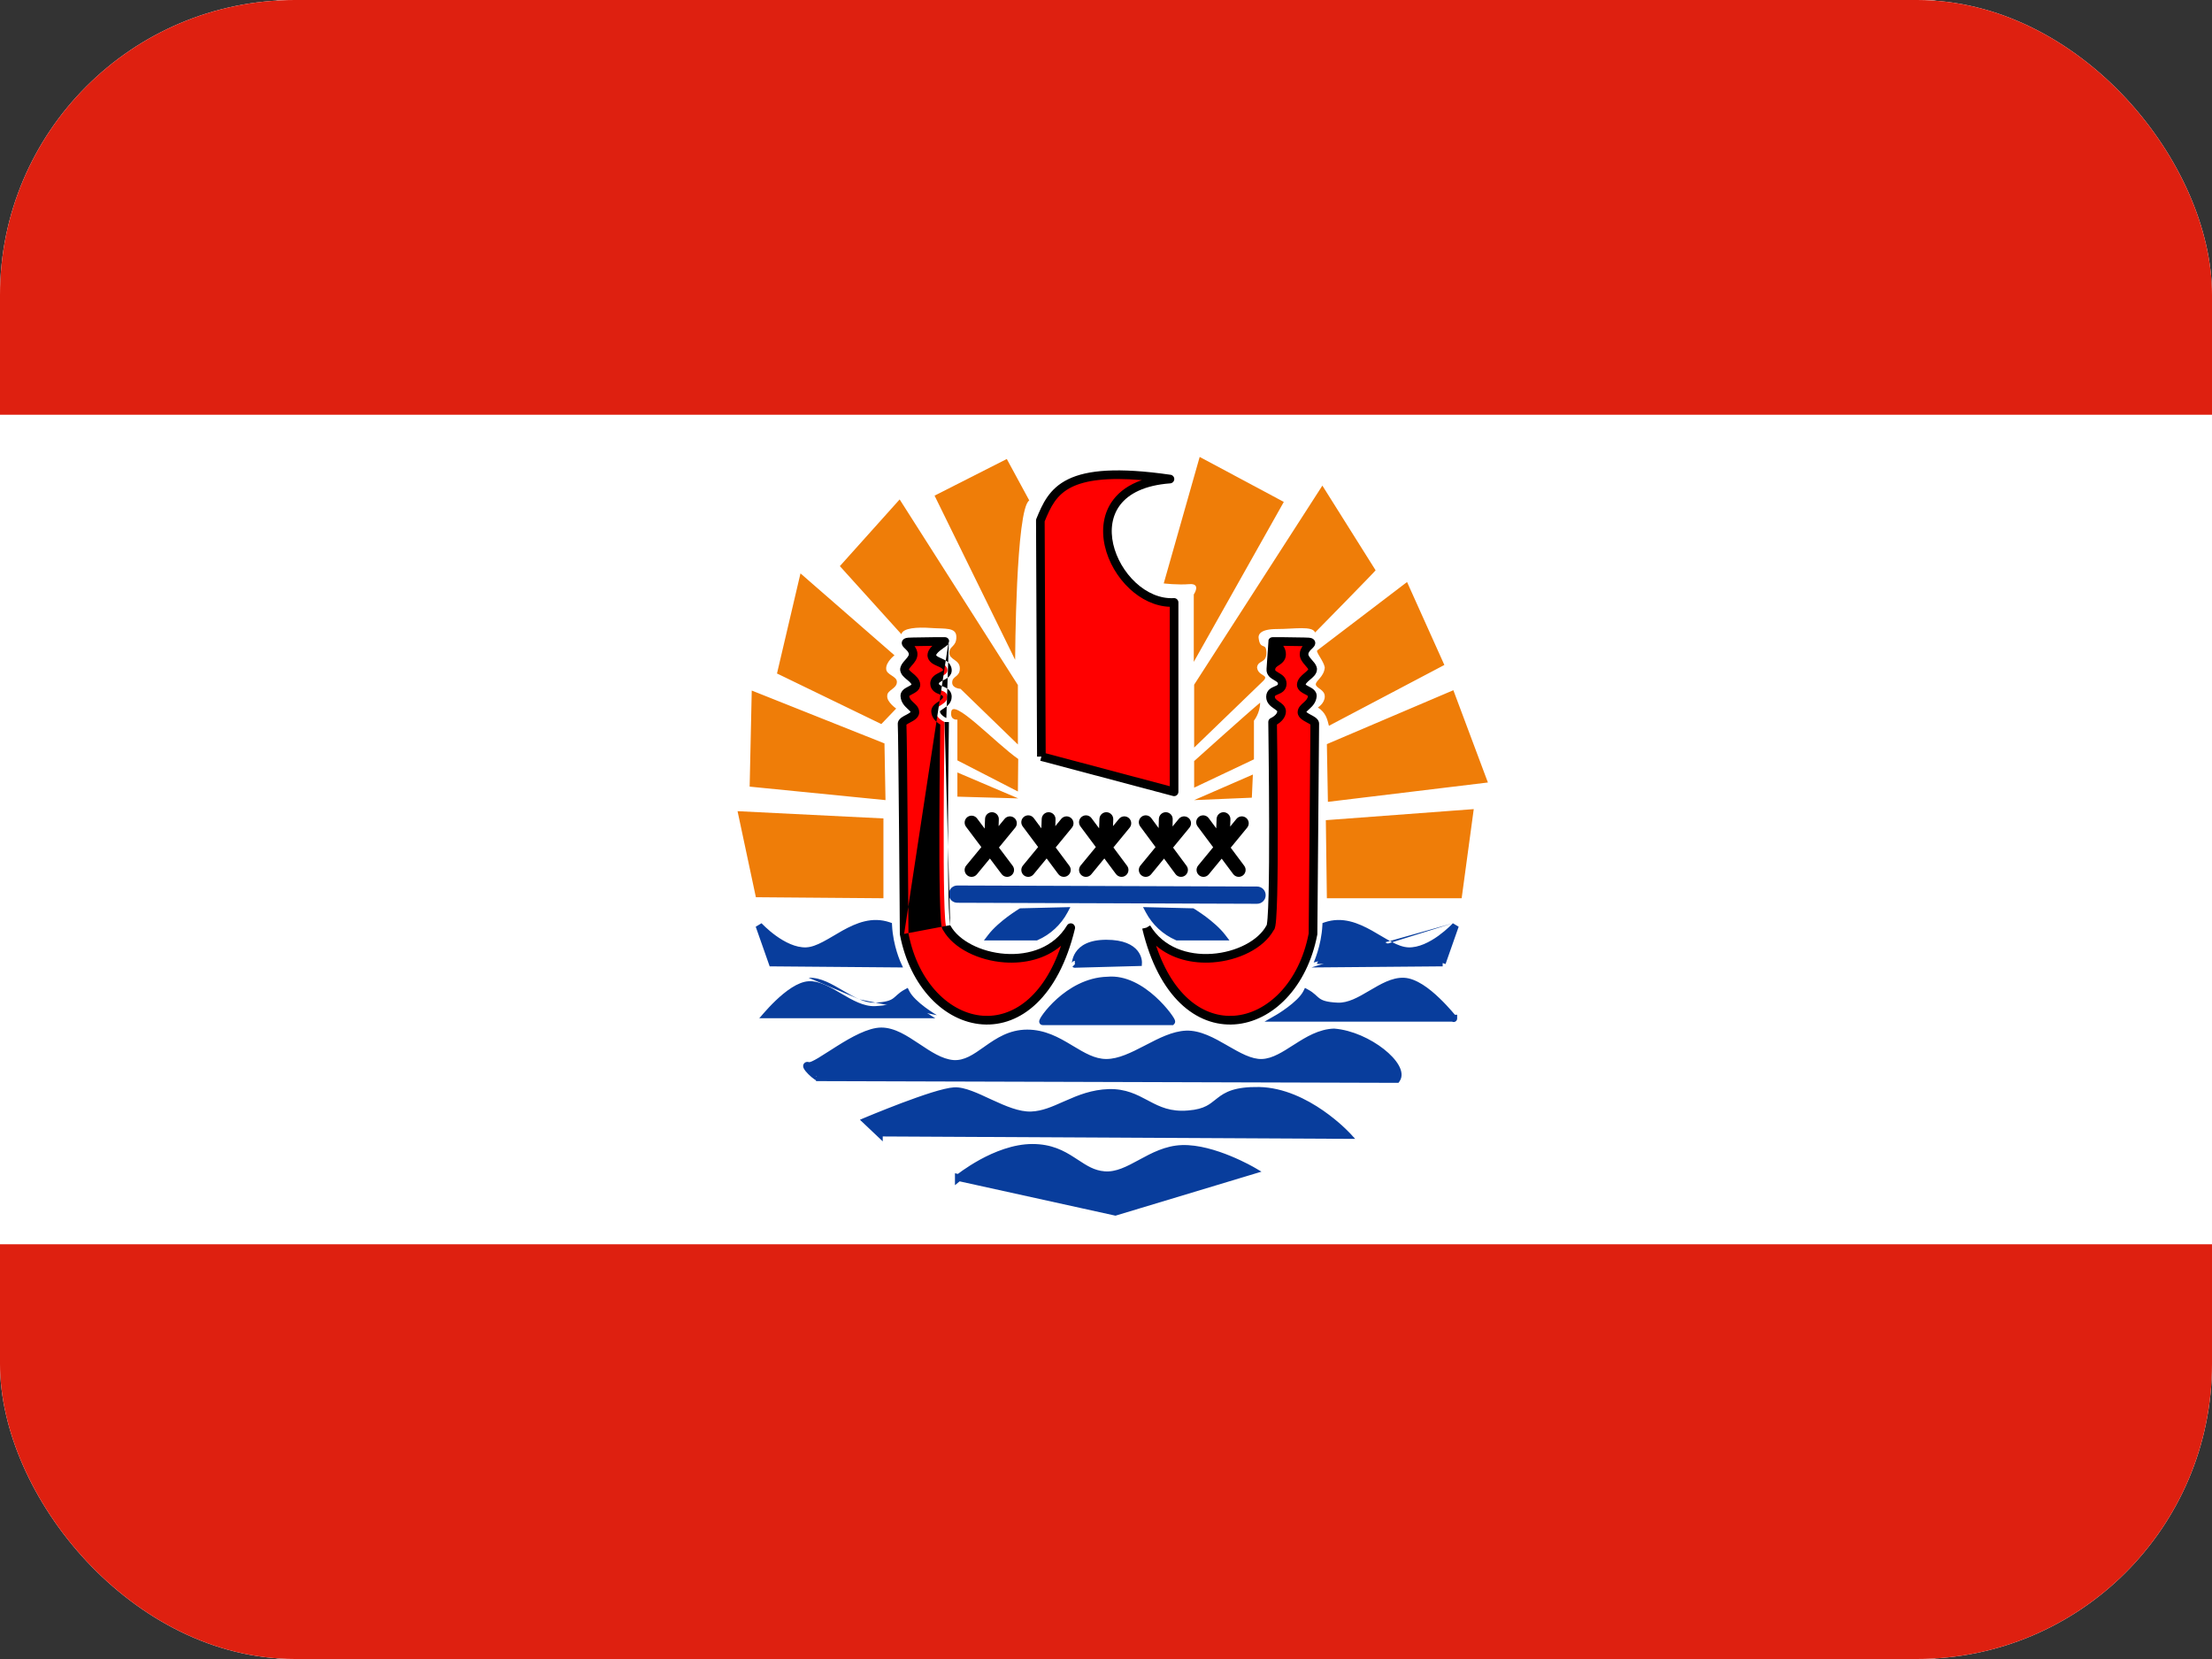 <svg width="60" height="45" viewBox="0 0 60 45" fill="none" xmlns="http://www.w3.org/2000/svg">
<rect x="0" y="0" width="60" height="45" fill="#333333" stroke="none"/>
<g clip-path="url(#clip0_2714_16317)">
<path d="M0 0H60V45H0V0Z" fill="white"/>
<path d="M7.5 0H52.5V45H7.5V0Z" fill="white"/>
<path fill-rule="evenodd" clip-rule="evenodd" d="M25.997 31.95C25.997 31.95 27.009 31.125 28.003 31.125C28.997 31.125 29.259 31.81 29.953 31.866C30.637 31.922 31.209 31.181 32.062 31.153C32.916 31.125 33.984 31.753 33.984 31.753L30.253 32.878L25.997 31.941V31.95ZM23.85 30.731L36.544 30.797C36.544 30.797 35.447 29.606 34.153 29.578C32.859 29.56 33.216 30.141 32.231 30.216C31.238 30.3 30.994 29.616 30.084 29.635C29.184 29.663 28.659 30.216 27.975 30.244C27.281 30.272 26.409 29.56 25.884 29.588C25.359 29.616 23.494 30.403 23.494 30.403L23.85 30.741V30.731ZM22.228 29.231L37.884 29.278C38.138 28.922 37.116 28.069 36.188 27.994C35.419 28.022 34.875 28.791 34.237 28.819C33.6 28.847 32.888 28.022 32.175 28.05C31.462 28.078 30.722 28.819 30.009 28.819C29.288 28.819 28.772 28.022 27.863 28.022C26.953 28.022 26.55 28.894 25.856 28.847C25.172 28.791 24.562 27.966 23.906 27.966C23.25 27.966 22.153 28.95 21.938 28.903C21.712 28.838 22.209 29.306 22.228 29.222V29.231Z" fill="#083D9C"/>
<path fill-rule="evenodd" clip-rule="evenodd" d="M23.313 28.034C23.515 27.941 23.722 27.872 23.906 27.872C24.09 27.872 24.266 27.93 24.433 28.011C24.599 28.093 24.764 28.201 24.923 28.307L24.932 28.313C25.255 28.529 25.553 28.728 25.863 28.754C26.16 28.773 26.399 28.605 26.695 28.396C26.705 28.389 26.715 28.382 26.724 28.375C27.026 28.163 27.375 27.928 27.863 27.928C28.346 27.928 28.722 28.141 29.054 28.34C29.071 28.35 29.088 28.36 29.104 28.37C29.423 28.561 29.696 28.725 30.009 28.725C30.338 28.725 30.68 28.553 31.049 28.362C31.059 28.357 31.07 28.351 31.08 28.346C31.428 28.165 31.801 27.971 32.171 27.956C32.559 27.941 32.94 28.157 33.281 28.353C33.289 28.358 33.298 28.363 33.306 28.368C33.472 28.463 33.63 28.554 33.784 28.621C33.946 28.691 34.094 28.731 34.233 28.725C34.375 28.719 34.515 28.672 34.661 28.598C34.794 28.532 34.926 28.447 35.066 28.357C35.082 28.347 35.097 28.337 35.113 28.328C35.422 28.13 35.771 27.915 36.184 27.9L36.19 27.9L36.195 27.901C36.682 27.94 37.186 28.181 37.537 28.457C37.712 28.595 37.855 28.746 37.938 28.892C38.019 29.034 38.056 29.198 37.961 29.333L37.933 29.372L22.228 29.325C22.218 29.326 22.208 29.326 22.199 29.325L22.134 29.325V29.303C22.119 29.295 22.104 29.285 22.09 29.276C22.038 29.241 21.977 29.188 21.925 29.136C21.876 29.087 21.823 29.027 21.8 28.976C21.794 28.963 21.786 28.943 21.785 28.919C21.785 28.893 21.793 28.855 21.826 28.829C21.855 28.805 21.887 28.803 21.905 28.803C21.923 28.804 21.94 28.807 21.956 28.811C21.958 28.811 21.961 28.811 21.967 28.809C21.979 28.806 21.997 28.8 22.02 28.79C22.066 28.77 22.125 28.738 22.196 28.696C22.28 28.646 22.375 28.585 22.479 28.518C22.551 28.472 22.627 28.423 22.707 28.373C22.899 28.252 23.109 28.128 23.313 28.034ZM22.228 29.212L22.228 29.14C22.227 29.14 22.225 29.139 22.221 29.139C22.216 29.138 22.207 29.138 22.195 29.141C22.183 29.144 22.169 29.151 22.157 29.164C22.145 29.177 22.139 29.191 22.137 29.202L22.228 29.212ZM22.228 29.14L22.228 29.138L37.826 29.184C37.837 29.139 37.826 29.074 37.775 28.984C37.709 28.867 37.586 28.734 37.421 28.604C37.093 28.347 36.625 28.125 36.185 28.088C35.832 28.102 35.526 28.286 35.214 28.485C35.198 28.495 35.183 28.505 35.167 28.515C35.028 28.604 34.887 28.695 34.745 28.766C34.586 28.846 34.419 28.905 34.242 28.913C34.062 28.921 33.883 28.868 33.709 28.793C33.545 28.721 33.379 28.626 33.216 28.532C33.207 28.527 33.197 28.521 33.188 28.516C32.835 28.313 32.503 28.131 32.179 28.144C31.851 28.157 31.511 28.333 31.145 28.523L31.135 28.528C30.777 28.714 30.393 28.913 30.009 28.913C29.642 28.913 29.326 28.723 29.021 28.539C29 28.526 28.979 28.513 28.958 28.501C28.625 28.302 28.289 28.116 27.863 28.116C27.44 28.116 27.134 28.317 26.832 28.529C26.817 28.54 26.801 28.551 26.785 28.563C26.507 28.759 26.216 28.965 25.85 28.941L25.849 28.941L25.849 28.941C25.489 28.911 25.155 28.688 24.85 28.484C24.839 28.477 24.829 28.47 24.819 28.463C24.658 28.356 24.504 28.255 24.35 28.18C24.197 28.105 24.051 28.06 23.906 28.06C23.763 28.06 23.586 28.114 23.391 28.204C23.198 28.293 22.997 28.412 22.806 28.532C22.731 28.579 22.657 28.627 22.585 28.673C22.478 28.741 22.378 28.806 22.292 28.857C22.219 28.901 22.152 28.938 22.094 28.963C22.076 28.971 22.057 28.978 22.038 28.984C22.044 28.99 22.051 28.997 22.058 29.003C22.104 29.05 22.156 29.094 22.196 29.121C22.206 29.128 22.213 29.133 22.22 29.136C22.225 29.139 22.227 29.14 22.228 29.14ZM33.417 29.57C33.593 29.513 33.825 29.48 34.154 29.485L34.155 29.485C34.829 29.499 35.445 29.816 35.887 30.121C36.109 30.275 36.29 30.427 36.415 30.541C36.478 30.598 36.527 30.646 36.56 30.68C36.577 30.696 36.59 30.71 36.599 30.719C36.603 30.724 36.607 30.727 36.609 30.73L36.612 30.732L36.613 30.733L36.613 30.733C36.613 30.733 36.613 30.734 36.544 30.797L36.613 30.733L36.759 30.892L23.944 30.826V30.959L23.325 30.373L23.457 30.317L23.494 30.403C23.457 30.317 23.457 30.317 23.457 30.317L23.457 30.317L23.463 30.315L23.479 30.308C23.492 30.302 23.513 30.294 23.539 30.283C23.591 30.261 23.666 30.23 23.758 30.193C23.942 30.119 24.192 30.019 24.459 29.918C24.726 29.818 25.01 29.716 25.261 29.637C25.509 29.56 25.735 29.502 25.879 29.494C26.031 29.486 26.198 29.531 26.368 29.595C26.517 29.65 26.676 29.724 26.836 29.799C26.859 29.809 26.883 29.82 26.906 29.831C27.281 30.004 27.651 30.163 27.971 30.15C28.269 30.138 28.536 30.02 28.841 29.884C28.864 29.874 28.887 29.864 28.911 29.854C29.242 29.707 29.612 29.555 30.081 29.541L30.082 29.541C30.539 29.531 30.84 29.692 31.123 29.842C31.139 29.851 31.154 29.859 31.17 29.867C31.464 30.023 31.754 30.162 32.223 30.122L32.224 30.122C32.46 30.104 32.61 30.057 32.722 29.999C32.814 29.951 32.882 29.897 32.958 29.836C32.978 29.82 32.998 29.804 33.019 29.788C33.121 29.708 33.238 29.628 33.417 29.57ZM23.663 30.434L23.878 30.638L36.313 30.702C36.305 30.695 36.297 30.688 36.289 30.68C36.168 30.57 35.994 30.423 35.78 30.275C35.351 29.979 34.772 29.686 34.151 29.672C33.835 29.668 33.625 29.7 33.474 29.749C33.325 29.797 33.227 29.863 33.134 29.936C33.116 29.949 33.099 29.963 33.081 29.978C33.003 30.04 32.918 30.108 32.808 30.165C32.67 30.237 32.495 30.29 32.239 30.309C31.715 30.354 31.386 30.193 31.082 30.033C31.068 30.025 31.054 30.018 31.04 30.01C30.756 29.86 30.494 29.72 30.087 29.728C29.656 29.742 29.314 29.88 28.987 30.025C28.961 30.036 28.936 30.047 28.911 30.059C28.613 30.191 28.314 30.324 27.979 30.338C27.605 30.353 27.192 30.17 26.827 30.001C26.803 29.99 26.78 29.979 26.757 29.968C26.596 29.894 26.444 29.823 26.302 29.77C26.139 29.709 26.001 29.675 25.889 29.681C25.771 29.688 25.567 29.738 25.317 29.817C25.071 29.893 24.791 29.994 24.525 30.094C24.26 30.194 24.011 30.293 23.829 30.367C23.765 30.393 23.709 30.416 23.663 30.434ZM25.983 31.842L25.903 31.824V32.148L26.03 32.044L30.257 32.975L34.217 31.781L34.032 31.672L33.984 31.753C34.032 31.672 34.032 31.672 34.032 31.672L34.032 31.672L34.032 31.672L34.031 31.672L34.028 31.67C34.026 31.669 34.023 31.667 34.019 31.665C34.01 31.66 33.998 31.653 33.982 31.644C33.951 31.627 33.905 31.602 33.847 31.572C33.732 31.513 33.569 31.434 33.379 31.356C33.002 31.201 32.506 31.045 32.059 31.06C31.609 31.075 31.235 31.277 30.903 31.457L30.9 31.459C30.558 31.644 30.27 31.798 29.961 31.772L29.961 31.772C29.682 31.75 29.481 31.618 29.243 31.462C29.21 31.44 29.176 31.418 29.141 31.396C28.858 31.213 28.526 31.031 28.003 31.031C27.483 31.031 26.965 31.246 26.582 31.455C26.39 31.561 26.229 31.666 26.117 31.744C26.061 31.784 26.016 31.817 25.985 31.84C25.985 31.841 25.984 31.841 25.983 31.842ZM26.228 31.896L30.249 32.782L33.741 31.729C33.631 31.672 33.481 31.601 33.308 31.529C32.937 31.377 32.472 31.234 32.066 31.247C31.664 31.26 31.327 31.441 30.989 31.624L30.972 31.633C30.649 31.808 30.314 31.989 29.945 31.959C29.616 31.933 29.373 31.773 29.138 31.617C29.105 31.596 29.073 31.574 29.04 31.553C28.77 31.379 28.474 31.219 28.003 31.219C27.53 31.219 27.045 31.416 26.672 31.62C26.489 31.72 26.336 31.82 26.228 31.896Z" fill="#083D9C"/>
<path fill-rule="evenodd" clip-rule="evenodd" d="M28.247 20.522L31.847 21.478V16.341C30.197 16.434 28.828 13.21 31.734 12.994C28.875 12.581 28.547 13.322 28.219 14.119L28.247 20.522Z" fill="#FF0000"/>
<path fill-rule="evenodd" clip-rule="evenodd" d="M28.976 12.998C29.49 12.748 30.317 12.671 31.751 12.878C31.81 12.886 31.854 12.938 31.852 12.998C31.849 13.058 31.803 13.106 31.743 13.111C31.038 13.163 30.615 13.396 30.387 13.692C30.159 13.989 30.109 14.371 30.196 14.758C30.284 15.144 30.506 15.525 30.804 15.802C31.103 16.079 31.468 16.245 31.84 16.224C31.872 16.222 31.904 16.233 31.927 16.256C31.951 16.278 31.964 16.309 31.964 16.341V21.478C31.964 21.515 31.947 21.549 31.918 21.571C31.89 21.593 31.852 21.601 31.817 21.591L28.217 20.635L28.247 20.522L28.13 20.523L28.102 14.119C28.102 14.104 28.105 14.089 28.11 14.074C28.274 13.676 28.452 13.252 28.976 12.998ZM28.364 20.432L31.73 21.326V16.459C31.324 16.445 30.946 16.253 30.645 15.974C30.313 15.666 30.066 15.244 29.968 14.809C29.87 14.374 29.92 13.915 30.201 13.55C30.374 13.324 30.628 13.143 30.973 13.023C30.012 12.942 29.441 13.033 29.078 13.208C28.65 13.416 28.497 13.752 28.336 14.142L28.364 20.432Z" fill="black"/>
<path fill-rule="evenodd" clip-rule="evenodd" d="M25.969 24.253L34.097 24.281L25.969 24.253Z" fill="#083D9C"/>
<path fill-rule="evenodd" clip-rule="evenodd" d="M25.734 24.252C25.735 24.123 25.84 24.018 25.97 24.019L34.098 24.047C34.227 24.047 34.332 24.152 34.331 24.282C34.331 24.411 34.225 24.516 34.096 24.515L25.968 24.487C25.838 24.487 25.734 24.382 25.734 24.252Z" fill="#083D9C"/>
<path fill-rule="evenodd" clip-rule="evenodd" d="M26.913 22.031C27.016 22.035 27.097 22.122 27.093 22.225L27.087 22.409L27.249 22.212C27.315 22.132 27.433 22.121 27.513 22.186C27.593 22.252 27.604 22.37 27.538 22.45L27.096 22.989L27.468 23.484C27.531 23.567 27.514 23.684 27.431 23.747C27.349 23.809 27.231 23.792 27.169 23.71L26.851 23.287L26.498 23.716C26.432 23.796 26.314 23.808 26.234 23.742C26.154 23.676 26.142 23.558 26.208 23.478L26.619 22.978L26.203 22.425C26.141 22.342 26.158 22.225 26.24 22.163C26.323 22.1 26.441 22.117 26.503 22.2L26.709 22.475L26.719 22.212C26.722 22.109 26.809 22.028 26.913 22.031ZM28.45 22.031C28.554 22.035 28.635 22.122 28.631 22.225L28.625 22.409L28.786 22.212C28.852 22.132 28.97 22.121 29.05 22.186C29.13 22.252 29.142 22.37 29.076 22.45L28.635 22.987L29.006 23.485C29.068 23.568 29.051 23.685 28.968 23.747C28.885 23.809 28.768 23.792 28.706 23.709L28.39 23.285L28.035 23.716C27.97 23.796 27.851 23.808 27.771 23.742C27.692 23.676 27.68 23.558 27.746 23.478L28.159 22.976L27.74 22.415C27.678 22.332 27.695 22.215 27.778 22.153C27.861 22.091 27.979 22.108 28.041 22.191L28.247 22.468L28.256 22.212C28.26 22.109 28.347 22.028 28.45 22.031ZM30.016 22.031C30.119 22.035 30.2 22.122 30.197 22.225L30.19 22.409L30.352 22.212C30.418 22.132 30.536 22.121 30.616 22.186C30.696 22.252 30.707 22.37 30.642 22.45L30.201 22.987L30.572 23.485C30.634 23.568 30.617 23.685 30.534 23.747C30.451 23.809 30.334 23.792 30.271 23.709L29.955 23.285L29.601 23.716C29.535 23.796 29.417 23.808 29.337 23.742C29.257 23.676 29.246 23.558 29.311 23.478L29.724 22.976L29.306 22.415C29.244 22.332 29.261 22.215 29.344 22.153C29.427 22.091 29.544 22.108 29.606 22.191L29.813 22.468L29.822 22.212C29.826 22.109 29.912 22.028 30.016 22.031ZM33.194 22.031C33.297 22.035 33.378 22.122 33.375 22.225L33.368 22.421L33.539 22.212C33.605 22.132 33.723 22.121 33.803 22.186C33.883 22.252 33.895 22.37 33.829 22.45L33.383 22.993L33.75 23.485C33.812 23.568 33.795 23.685 33.712 23.747C33.629 23.809 33.512 23.792 33.45 23.709L33.138 23.291L32.788 23.716C32.723 23.796 32.605 23.808 32.525 23.742C32.445 23.676 32.433 23.558 32.499 23.478L32.907 22.982L32.484 22.415C32.422 22.332 32.439 22.215 32.522 22.153C32.605 22.091 32.723 22.108 32.785 22.191L32.991 22.468L33 22.212C33.004 22.109 33.09 22.028 33.194 22.031ZM31.626 22.031C31.73 22.034 31.812 22.12 31.809 22.223L31.805 22.418L31.974 22.212C32.04 22.132 32.158 22.121 32.238 22.186C32.318 22.252 32.329 22.37 32.264 22.45L31.819 22.991L32.185 23.485C32.247 23.569 32.229 23.686 32.146 23.748C32.062 23.809 31.945 23.792 31.884 23.708L31.574 23.289L31.223 23.716C31.157 23.796 31.039 23.808 30.959 23.742C30.879 23.676 30.867 23.558 30.933 23.478L31.344 22.978L30.927 22.415C30.866 22.331 30.883 22.214 30.967 22.152C31.05 22.091 31.167 22.108 31.229 22.192L31.428 22.462L31.434 22.214C31.437 22.111 31.523 22.029 31.626 22.031Z" fill="black"/>
<path fill-rule="evenodd" clip-rule="evenodd" d="M20.503 24.337L23.963 24.365V22.2L20.006 22.003L20.503 24.337ZM20.334 21.337L24.019 21.703L23.991 20.165L20.391 18.731L20.334 21.347V21.337ZM21.084 18.272L23.906 19.64L24.309 19.219C24.309 19.219 24.047 19.04 24.066 18.872C24.066 18.712 24.328 18.684 24.328 18.497C24.328 18.337 24.047 18.309 24.038 18.15C24.019 17.962 24.263 17.775 24.263 17.775L21.713 15.553L21.075 18.272H21.084ZM39.647 24.365H35.991L35.963 22.247L39.975 21.947L39.647 24.365ZM36.019 21.75L40.359 21.225L39.422 18.722L35.991 20.184L36.019 21.75ZM39.178 18.037L36.047 19.687C36 19.5 35.963 19.331 35.747 19.19C35.747 19.19 35.934 19.078 35.934 18.89C35.934 18.703 35.691 18.665 35.691 18.562C35.691 18.459 35.916 18.356 35.934 18.103C35.906 17.934 35.691 17.69 35.728 17.644L38.166 15.787L39.178 18.037ZM32.391 21.703L33.956 21.637L33.984 21.009L32.391 21.703ZM27.61 21.656L25.969 21.609V20.953L27.619 21.656H27.61ZM27.61 21.469L25.969 20.625V19.519C25.969 19.519 25.781 19.547 25.8 19.331C25.809 18.872 27.009 20.165 27.619 20.587L27.61 21.469ZM32.391 21.365V20.644C32.391 20.644 33.872 19.312 34.181 19.059C34.181 19.34 34.013 19.547 34.013 19.547V20.597L32.391 21.365ZM22.781 15.356L24.45 17.203C24.488 17.034 24.872 17.006 25.256 17.034C25.631 17.062 25.941 17.006 25.941 17.278C25.941 17.55 25.753 17.512 25.753 17.709C25.753 17.906 26.035 17.887 26.035 18.131C26.035 18.375 25.828 18.328 25.828 18.515C25.828 18.675 26.053 18.684 26.053 18.684L27.61 20.194V18.581L24.403 13.547L22.781 15.356ZM25.35 13.444L27.535 17.897C27.535 17.897 27.553 13.79 27.919 13.575L27.309 12.45L25.35 13.444ZM34.819 13.622L32.381 17.953V16.125C32.381 16.125 32.588 15.825 32.269 15.844C31.95 15.872 31.566 15.825 31.566 15.825L32.541 12.394L34.819 13.612V13.622ZM37.313 15.469C37.285 15.515 35.672 17.156 35.672 17.156C35.597 16.969 35.109 17.062 34.641 17.062C34.181 17.062 34.116 17.212 34.144 17.334C34.191 17.644 34.35 17.409 34.35 17.709C34.35 18 34.125 17.897 34.097 18.103C34.125 18.356 34.453 18.29 34.256 18.478L32.391 20.278V18.572L35.869 13.172L37.313 15.469Z" fill="#EF7D08"/>
<path fill-rule="evenodd" clip-rule="evenodd" d="M29.044 25.162C28.266 26.456 26.175 26.072 25.678 25.162C25.538 25.125 25.622 19.584 25.622 19.584C25.622 19.584 25.387 19.481 25.378 19.303C25.369 19.134 25.697 19.116 25.697 18.9C25.697 18.684 25.359 18.769 25.35 18.544C25.35 18.337 25.716 18.356 25.697 18.169C25.678 17.944 25.294 17.981 25.275 17.775C25.275 17.616 25.556 17.475 25.631 17.4C25.544 17.402 25.456 17.402 25.369 17.4L24.769 17.409C24.337 17.409 24.769 17.503 24.769 17.747C24.769 17.906 24.553 18.019 24.534 18.15C24.525 18.3 24.834 18.394 24.844 18.572C24.844 18.722 24.534 18.731 24.544 18.881C24.562 19.116 24.825 19.172 24.816 19.322C24.816 19.462 24.478 19.519 24.469 19.631C24.488 19.856 24.525 25.331 24.525 25.331C25.059 28.125 28.163 28.828 29.044 25.162ZM31.097 25.162C31.875 26.456 33.966 26.072 34.453 25.162C34.603 25.125 34.519 19.584 34.519 19.584C34.519 19.584 34.753 19.481 34.763 19.303C34.772 19.134 34.462 19.116 34.462 18.9C34.462 18.684 34.781 18.769 34.781 18.544C34.781 18.337 34.453 18.356 34.472 18.15C34.491 17.934 34.753 17.962 34.763 17.756C34.772 17.578 34.603 17.475 34.519 17.4H34.772L35.372 17.409C35.794 17.409 35.372 17.503 35.372 17.747C35.372 17.906 35.587 18.019 35.606 18.15C35.606 18.3 35.306 18.394 35.297 18.572C35.297 18.722 35.606 18.731 35.597 18.881C35.578 19.116 35.316 19.172 35.316 19.322C35.325 19.462 35.663 19.519 35.663 19.631L35.616 25.331C35.081 28.125 31.969 28.828 31.097 25.162Z" fill="#FF0000"/>
<path fill-rule="evenodd" clip-rule="evenodd" d="M25.739 17.354C25.758 17.398 25.748 17.449 25.714 17.483C25.687 17.51 25.646 17.539 25.613 17.563L25.612 17.563C25.609 17.565 25.606 17.567 25.603 17.569C25.568 17.594 25.532 17.62 25.499 17.647C25.462 17.677 25.433 17.704 25.414 17.73C25.399 17.75 25.394 17.763 25.393 17.77C25.395 17.777 25.4 17.785 25.416 17.798C25.442 17.817 25.479 17.833 25.533 17.858L25.534 17.858C25.582 17.879 25.647 17.908 25.699 17.95C25.757 17.996 25.805 18.063 25.814 18.158C25.823 18.251 25.78 18.32 25.728 18.365C25.685 18.403 25.63 18.43 25.59 18.45C25.588 18.451 25.585 18.453 25.583 18.454C25.535 18.478 25.505 18.494 25.485 18.512C25.47 18.525 25.468 18.532 25.467 18.541C25.468 18.56 25.474 18.566 25.483 18.573C25.499 18.587 25.524 18.598 25.57 18.616C25.572 18.617 25.575 18.618 25.577 18.619C25.615 18.634 25.672 18.657 25.718 18.694C25.775 18.741 25.814 18.808 25.814 18.9C25.814 19.076 25.675 19.167 25.601 19.215C25.6 19.216 25.599 19.216 25.598 19.217C25.594 19.22 25.591 19.222 25.587 19.224C25.548 19.25 25.523 19.266 25.506 19.283C25.498 19.291 25.496 19.295 25.495 19.296C25.495 19.296 25.495 19.296 25.495 19.297L25.495 19.297C25.497 19.335 25.525 19.378 25.577 19.419C25.601 19.438 25.624 19.453 25.643 19.463C25.652 19.468 25.659 19.472 25.664 19.474C25.666 19.476 25.668 19.476 25.669 19.477L25.669 19.477L25.669 19.477M25.504 19.653C25.482 19.64 25.456 19.623 25.43 19.602C25.362 19.547 25.268 19.449 25.261 19.309C25.256 19.222 25.298 19.159 25.342 19.116C25.377 19.081 25.423 19.051 25.458 19.029C25.462 19.026 25.466 19.023 25.47 19.021C25.558 18.963 25.58 18.937 25.58 18.9C25.58 18.884 25.576 18.881 25.57 18.876C25.555 18.863 25.531 18.853 25.484 18.834C25.482 18.834 25.481 18.833 25.479 18.832C25.44 18.817 25.381 18.794 25.334 18.754C25.277 18.708 25.237 18.64 25.233 18.549C25.233 18.547 25.233 18.545 25.233 18.544C25.233 18.451 25.276 18.384 25.329 18.337C25.375 18.296 25.433 18.267 25.475 18.246C25.476 18.245 25.477 18.245 25.478 18.244C25.527 18.22 25.555 18.205 25.573 18.189C25.577 18.186 25.579 18.183 25.58 18.182C25.58 18.181 25.58 18.181 25.58 18.18L25.58 18.178C25.579 18.161 25.573 18.149 25.552 18.133C25.527 18.112 25.491 18.095 25.439 18.072C25.435 18.07 25.432 18.069 25.429 18.068C25.384 18.048 25.325 18.022 25.276 17.986C25.22 17.944 25.167 17.88 25.158 17.785C25.158 17.782 25.158 17.778 25.158 17.775C25.158 17.7 25.191 17.637 25.226 17.589C25.245 17.564 25.267 17.54 25.29 17.518L24.806 17.526C24.846 17.579 24.886 17.654 24.886 17.747C24.886 17.877 24.799 17.976 24.747 18.036L24.747 18.036C24.741 18.043 24.735 18.05 24.729 18.056C24.707 18.082 24.689 18.102 24.674 18.123C24.662 18.14 24.655 18.151 24.653 18.158C24.655 18.162 24.659 18.169 24.667 18.178C24.686 18.201 24.716 18.226 24.757 18.26L24.757 18.26C24.794 18.291 24.842 18.331 24.88 18.377C24.919 18.423 24.957 18.486 24.961 18.566C24.961 18.568 24.961 18.57 24.961 18.572C24.961 18.656 24.915 18.715 24.871 18.752C24.832 18.784 24.785 18.809 24.75 18.827C24.748 18.828 24.746 18.829 24.744 18.83C24.703 18.852 24.679 18.865 24.664 18.879C24.663 18.88 24.662 18.88 24.662 18.881C24.67 18.945 24.708 18.989 24.77 19.047C24.774 19.051 24.779 19.055 24.784 19.06C24.811 19.085 24.846 19.117 24.872 19.15C24.905 19.193 24.936 19.251 24.933 19.326C24.931 19.41 24.88 19.468 24.838 19.503C24.796 19.539 24.743 19.568 24.701 19.59C24.695 19.594 24.689 19.597 24.683 19.6C24.645 19.62 24.616 19.635 24.595 19.651C24.592 19.653 24.589 19.655 24.587 19.656C24.592 19.776 24.597 20.137 24.603 20.615C24.609 21.16 24.615 21.866 24.621 22.564C24.627 23.263 24.632 23.954 24.636 24.471C24.638 24.73 24.64 24.945 24.64 25.095L24.642 25.32C24.905 26.676 25.781 27.49 26.663 27.552C27.444 27.607 28.3 27.07 28.781 25.653C28.354 26.018 27.784 26.143 27.247 26.105C26.551 26.056 25.866 25.729 25.585 25.236C25.579 25.229 25.576 25.224 25.573 25.22C25.564 25.206 25.558 25.191 25.555 25.181C25.548 25.16 25.543 25.136 25.539 25.113C25.531 25.065 25.524 24.999 25.518 24.92C25.507 24.762 25.499 24.541 25.493 24.278C25.481 23.751 25.478 23.054 25.48 22.359C25.482 21.664 25.488 20.97 25.494 20.449C25.497 20.189 25.499 19.973 25.501 19.821C25.502 19.75 25.503 19.694 25.504 19.653ZM24.525 25.331C24.408 25.332 24.408 25.332 24.408 25.332L24.406 25.096C24.405 24.946 24.404 24.731 24.402 24.473C24.398 23.956 24.393 23.265 24.387 22.567C24.381 21.868 24.374 21.163 24.368 20.618C24.362 20.069 24.356 19.692 24.352 19.641C24.351 19.634 24.351 19.628 24.352 19.621C24.359 19.536 24.424 19.484 24.459 19.459C24.494 19.434 24.538 19.411 24.575 19.392C24.58 19.389 24.585 19.386 24.59 19.384C24.634 19.36 24.666 19.342 24.687 19.324C24.693 19.319 24.697 19.316 24.699 19.313C24.698 19.313 24.698 19.312 24.698 19.312C24.697 19.309 24.695 19.304 24.688 19.295C24.674 19.278 24.656 19.261 24.628 19.235C24.623 19.23 24.617 19.225 24.61 19.219C24.542 19.155 24.44 19.056 24.427 18.89L24.427 18.889C24.421 18.803 24.465 18.741 24.509 18.703C24.548 18.669 24.597 18.643 24.632 18.625C24.633 18.624 24.635 18.623 24.636 18.623C24.677 18.601 24.703 18.587 24.72 18.573C24.722 18.571 24.724 18.569 24.725 18.568C24.722 18.559 24.715 18.545 24.7 18.527C24.678 18.5 24.647 18.474 24.607 18.44C24.605 18.439 24.602 18.437 24.6 18.435C24.565 18.406 24.522 18.369 24.488 18.33C24.452 18.287 24.412 18.224 24.417 18.143C24.418 18.14 24.418 18.136 24.418 18.133C24.427 18.073 24.457 18.023 24.484 17.985C24.506 17.954 24.533 17.924 24.556 17.898C24.561 17.892 24.566 17.887 24.57 17.882C24.631 17.812 24.652 17.776 24.652 17.747C24.652 17.722 24.641 17.696 24.616 17.663C24.596 17.639 24.577 17.62 24.555 17.599C24.545 17.59 24.535 17.58 24.524 17.57L24.524 17.569C24.512 17.557 24.486 17.531 24.472 17.498C24.463 17.478 24.454 17.445 24.465 17.406C24.477 17.366 24.504 17.341 24.525 17.328C24.56 17.306 24.603 17.3 24.633 17.297C24.668 17.294 24.713 17.292 24.768 17.292L25.367 17.283C25.368 17.283 25.37 17.283 25.371 17.283C25.457 17.285 25.543 17.285 25.629 17.283C25.676 17.282 25.72 17.31 25.739 17.354M24.729 18.564C24.729 18.564 24.728 18.564 24.728 18.565C24.728 18.564 24.729 18.564 24.729 18.564ZM34.409 17.358C34.426 17.313 34.47 17.283 34.519 17.283H34.772L34.774 17.283L35.373 17.292C35.426 17.292 35.471 17.294 35.505 17.297C35.534 17.3 35.578 17.306 35.613 17.329C35.634 17.343 35.66 17.367 35.672 17.407C35.682 17.445 35.673 17.478 35.665 17.497C35.651 17.53 35.626 17.556 35.614 17.568L35.614 17.569C35.603 17.579 35.593 17.589 35.584 17.599C35.562 17.619 35.543 17.638 35.524 17.662C35.5 17.695 35.489 17.721 35.489 17.747C35.489 17.776 35.51 17.812 35.57 17.882C35.575 17.887 35.579 17.892 35.584 17.898C35.607 17.924 35.634 17.954 35.657 17.985C35.684 18.023 35.714 18.073 35.722 18.133C35.723 18.139 35.723 18.144 35.723 18.15C35.723 18.229 35.684 18.289 35.648 18.331C35.615 18.369 35.573 18.404 35.539 18.433C35.536 18.435 35.534 18.437 35.531 18.44C35.492 18.473 35.462 18.499 35.44 18.526C35.425 18.544 35.418 18.558 35.416 18.568C35.417 18.569 35.418 18.571 35.421 18.573C35.438 18.587 35.463 18.601 35.505 18.623L35.509 18.625C35.543 18.643 35.593 18.669 35.631 18.703C35.676 18.741 35.719 18.803 35.714 18.889L35.714 18.89C35.7 19.056 35.598 19.155 35.528 19.22C35.52 19.227 35.513 19.234 35.506 19.24C35.48 19.264 35.462 19.28 35.447 19.297C35.442 19.304 35.438 19.309 35.436 19.312C35.439 19.315 35.443 19.319 35.448 19.323C35.471 19.341 35.504 19.36 35.548 19.384C35.552 19.386 35.556 19.388 35.56 19.39C35.597 19.41 35.643 19.434 35.679 19.461C35.714 19.486 35.78 19.542 35.78 19.631L35.78 19.632L35.733 25.332C35.733 25.339 35.732 25.346 35.731 25.353C35.457 26.785 34.514 27.714 33.491 27.786C32.455 27.858 31.425 27.05 30.983 25.189L31.097 25.162L31.197 25.102C31.556 25.699 32.223 25.918 32.876 25.872C33.535 25.825 34.133 25.512 34.35 25.107C34.353 25.102 34.356 25.097 34.359 25.092C34.36 25.087 34.362 25.081 34.363 25.073C34.37 25.036 34.376 24.979 34.382 24.903C34.394 24.751 34.403 24.534 34.41 24.272C34.423 23.749 34.426 23.054 34.425 22.36C34.424 21.665 34.418 20.972 34.412 20.452C34.41 20.192 34.407 19.976 34.405 19.824C34.404 19.748 34.403 19.689 34.403 19.648L34.402 19.586C34.402 19.586 34.402 19.586 34.519 19.584L34.402 19.586C34.401 19.539 34.428 19.496 34.471 19.477C34.471 19.477 34.471 19.477 34.471 19.477C34.471 19.477 34.471 19.477 34.471 19.477C34.471 19.477 34.471 19.477 34.471 19.477C34.471 19.477 34.471 19.477 34.471 19.477C34.471 19.477 34.471 19.477 34.471 19.477C34.471 19.477 34.471 19.477 34.472 19.477L34.472 19.477C34.473 19.476 34.475 19.476 34.477 19.474C34.482 19.472 34.489 19.468 34.498 19.463C34.516 19.453 34.54 19.438 34.564 19.419C34.615 19.378 34.644 19.335 34.645 19.297L34.645 19.297C34.646 19.294 34.645 19.294 34.645 19.294C34.645 19.292 34.642 19.288 34.635 19.28C34.619 19.264 34.596 19.248 34.559 19.222C34.556 19.22 34.553 19.218 34.549 19.215L34.548 19.214C34.476 19.165 34.345 19.074 34.345 18.9C34.345 18.811 34.381 18.744 34.435 18.696C34.479 18.659 34.534 18.635 34.569 18.62C34.572 18.619 34.574 18.618 34.576 18.617C34.619 18.599 34.64 18.589 34.653 18.577C34.658 18.572 34.664 18.567 34.664 18.544C34.664 18.529 34.66 18.52 34.647 18.507C34.63 18.489 34.604 18.473 34.56 18.448L34.557 18.446C34.52 18.424 34.467 18.393 34.426 18.349C34.378 18.297 34.347 18.228 34.355 18.14M34.637 19.653C34.638 19.694 34.638 19.75 34.639 19.821C34.641 19.973 34.644 20.189 34.647 20.449C34.652 20.97 34.658 21.664 34.659 22.359C34.66 23.054 34.657 23.752 34.644 24.278C34.637 24.541 34.628 24.763 34.616 24.921C34.61 25 34.603 25.066 34.594 25.114C34.59 25.138 34.584 25.162 34.577 25.183C34.573 25.194 34.567 25.209 34.556 25.223C34.554 25.227 34.551 25.231 34.546 25.236C34.269 25.73 33.586 26.056 32.892 26.105C32.355 26.143 31.785 26.017 31.358 25.651C31.835 27.07 32.691 27.607 33.475 27.552C34.357 27.49 35.236 26.676 35.498 25.32L35.545 19.653C35.544 19.652 35.542 19.651 35.54 19.65C35.519 19.634 35.489 19.618 35.447 19.596L35.437 19.59C35.396 19.568 35.343 19.54 35.3 19.505C35.258 19.471 35.204 19.413 35.199 19.33C35.199 19.327 35.198 19.324 35.198 19.322C35.198 19.247 35.232 19.189 35.267 19.148C35.293 19.116 35.327 19.085 35.354 19.061C35.36 19.056 35.365 19.051 35.37 19.047C35.433 18.989 35.471 18.945 35.479 18.881C35.478 18.88 35.478 18.88 35.477 18.879C35.462 18.865 35.437 18.852 35.396 18.83C35.394 18.829 35.392 18.828 35.39 18.827C35.356 18.809 35.308 18.784 35.27 18.752C35.226 18.715 35.18 18.656 35.18 18.572C35.18 18.571 35.18 18.569 35.18 18.568C35.18 18.567 35.18 18.566 35.18 18.566C35.184 18.487 35.22 18.425 35.258 18.378C35.296 18.332 35.342 18.292 35.379 18.261L35.383 18.258C35.422 18.225 35.45 18.201 35.471 18.177C35.48 18.167 35.484 18.16 35.487 18.155C35.483 18.148 35.477 18.137 35.467 18.123C35.452 18.102 35.434 18.082 35.411 18.056C35.406 18.05 35.4 18.043 35.394 18.036L35.394 18.036C35.342 17.976 35.255 17.877 35.255 17.747C35.255 17.654 35.294 17.58 35.334 17.526L34.808 17.518C34.851 17.582 34.885 17.663 34.88 17.762C34.872 17.925 34.758 17.999 34.693 18.043C34.69 18.044 34.688 18.046 34.685 18.047C34.614 18.095 34.593 18.114 34.589 18.16L34.589 18.16C34.587 18.175 34.59 18.181 34.598 18.19C34.613 18.205 34.636 18.221 34.679 18.246C34.681 18.247 34.683 18.248 34.685 18.25C34.721 18.271 34.773 18.301 34.813 18.341C34.861 18.389 34.898 18.455 34.898 18.544C34.898 18.633 34.864 18.701 34.81 18.751C34.765 18.792 34.709 18.816 34.672 18.831L34.668 18.833C34.623 18.852 34.602 18.862 34.589 18.873L34.589 18.874C34.584 18.878 34.58 18.882 34.58 18.9C34.58 18.94 34.602 18.967 34.683 19.023C34.686 19.025 34.69 19.028 34.694 19.031C34.727 19.053 34.77 19.083 34.804 19.118C34.846 19.162 34.884 19.225 34.88 19.309L34.763 19.303L34.88 19.309C34.88 19.309 34.88 19.309 34.88 19.309C34.872 19.449 34.779 19.547 34.711 19.602C34.684 19.623 34.659 19.64 34.637 19.653ZM35.489 18.149C35.489 18.149 35.489 18.149 35.489 18.149L35.489 18.149ZM35.554 19.662C35.554 19.662 35.554 19.661 35.553 19.66C35.554 19.661 35.554 19.662 35.554 19.662ZM35.412 18.564C35.412 18.564 35.412 18.564 35.413 18.565C35.412 18.564 35.412 18.564 35.412 18.564ZM25.774 25.095C25.773 25.09 25.771 25.083 25.77 25.074C25.764 25.037 25.758 24.98 25.752 24.904C25.741 24.751 25.733 24.534 25.727 24.272C25.715 23.749 25.713 23.054 25.715 22.36C25.716 21.665 25.722 20.972 25.728 20.452C25.731 20.192 25.734 19.976 25.736 19.824C25.737 19.748 25.738 19.689 25.738 19.648L25.739 19.586C25.739 19.586 25.739 19.586 25.622 19.584M25.776 25.105C25.776 25.105 25.776 25.105 25.776 25.105C25.777 25.105 25.777 25.106 25.776 25.105ZM25.774 25.095C25.776 25.098 25.779 25.102 25.781 25.106C26.003 25.512 26.604 25.825 27.264 25.872C27.918 25.918 28.584 25.699 28.943 25.102C28.973 25.052 29.035 25.032 29.088 25.054C29.142 25.076 29.171 25.134 29.158 25.19C28.71 27.05 27.681 27.858 26.646 27.786C25.624 27.714 24.684 26.784 24.41 25.353C24.409 25.346 24.408 25.339 24.408 25.332L24.525 25.331" fill="black"/>
<path fill-rule="evenodd" clip-rule="evenodd" d="M28.284 27.712H31.781C31.809 27.684 30.994 26.494 30.037 26.587C28.959 26.616 28.228 27.712 28.284 27.712ZM39.431 27.619H34.65C34.65 27.619 35.269 27.262 35.437 26.925C35.747 27.094 35.662 27.262 36.281 27.291C36.9 27.319 37.49 26.587 38.081 26.616C38.672 26.644 39.431 27.647 39.431 27.628V27.619ZM20.587 27.619H25.369C25.369 27.619 24.75 27.262 24.581 26.925C24.272 27.094 24.356 27.262 23.737 27.291C23.119 27.319 22.519 26.587 21.937 26.616C21.347 26.644 20.587 27.647 20.587 27.628V27.619ZM20.944 26.119L24.347 26.147C24.347 26.147 24.131 25.678 24.103 25.106C23.222 24.806 22.509 25.762 21.872 25.791C21.244 25.819 20.587 25.106 20.587 25.106L20.944 26.119ZM39.131 26.119L35.719 26.147C35.719 26.147 35.934 25.678 35.962 25.106C36.844 24.806 37.556 25.762 38.194 25.791C38.822 25.819 39.478 25.106 39.478 25.106L39.122 26.119H39.131ZM29.156 26.156L30.881 26.109C30.881 26.109 30.909 25.584 30.009 25.584C29.109 25.584 29.184 26.184 29.156 26.156ZM28.106 25.416C28.435 25.272 28.706 25.02 28.875 24.703L27.694 24.731C27.694 24.731 27.15 25.059 26.878 25.416H28.106ZM31.931 25.416C31.602 25.272 31.331 25.02 31.162 24.703L32.344 24.731C32.344 24.731 32.887 25.059 33.159 25.416H31.931Z" fill="#083D9C"/>
<path fill-rule="evenodd" clip-rule="evenodd" d="M29.033 24.605L28.958 24.747C28.779 25.083 28.492 25.349 28.144 25.501L28.126 25.509H26.689L26.804 25.359C26.948 25.17 27.16 24.993 27.332 24.864C27.419 24.8 27.497 24.747 27.553 24.71C27.581 24.691 27.604 24.677 27.62 24.666C27.628 24.662 27.634 24.658 27.638 24.655L27.643 24.652L27.645 24.651L27.645 24.651L27.645 24.651C27.645 24.651 27.645 24.651 27.694 24.731L27.645 24.651L27.667 24.638L29.033 24.605ZM27.721 24.824C27.721 24.825 27.72 24.825 27.72 24.825C27.705 24.835 27.683 24.849 27.656 24.866C27.602 24.902 27.527 24.953 27.444 25.015C27.327 25.102 27.197 25.209 27.085 25.322H28.086C28.338 25.208 28.552 25.027 28.706 24.801L27.721 24.824ZM31.005 24.605L32.371 24.638L32.392 24.651L32.344 24.731C32.392 24.651 32.392 24.651 32.392 24.651L32.393 24.651L32.394 24.652L32.399 24.655C32.403 24.658 32.41 24.662 32.417 24.666C32.433 24.677 32.456 24.691 32.484 24.71C32.541 24.747 32.619 24.8 32.706 24.864C32.877 24.993 33.09 25.17 33.234 25.359L33.349 25.509H31.912L31.894 25.501C31.545 25.349 31.258 25.083 31.08 24.747L31.005 24.605ZM32.316 24.824C32.317 24.825 32.317 24.825 32.318 24.825C32.333 24.835 32.354 24.849 32.381 24.866C32.435 24.902 32.51 24.953 32.594 25.015C32.711 25.102 32.841 25.209 32.953 25.322H31.951C31.7 25.208 31.485 25.027 31.331 24.801L32.316 24.824ZM22.85 25.243C23.222 25.037 23.652 24.854 24.133 25.017L24.194 25.038L24.197 25.102C24.21 25.378 24.269 25.63 24.325 25.814C24.353 25.905 24.38 25.98 24.4 26.03C24.41 26.056 24.418 26.076 24.424 26.089C24.427 26.095 24.429 26.1 24.43 26.103L24.432 26.107L24.432 26.108L24.432 26.108L24.494 26.242L20.877 26.212L20.499 25.137L20.656 25.043C20.656 25.043 20.656 25.043 20.656 25.043L20.657 25.043L20.658 25.044C20.659 25.045 20.661 25.047 20.663 25.049C20.668 25.054 20.674 25.062 20.684 25.071C20.702 25.089 20.729 25.116 20.764 25.148C20.833 25.213 20.931 25.298 21.049 25.383C21.288 25.555 21.587 25.709 21.868 25.697C22.006 25.691 22.155 25.634 22.322 25.546C22.42 25.495 22.515 25.439 22.615 25.38C22.69 25.335 22.768 25.29 22.85 25.243ZM20.8 25.428L21.01 26.025L24.208 26.052C24.189 26.002 24.168 25.94 24.146 25.868C24.091 25.689 24.033 25.446 24.014 25.177C23.637 25.073 23.288 25.214 22.942 25.407C22.869 25.448 22.794 25.492 22.719 25.536C22.614 25.598 22.508 25.661 22.409 25.713C22.235 25.803 22.056 25.876 21.876 25.884C21.529 25.9 21.186 25.712 20.939 25.535C20.89 25.499 20.843 25.463 20.8 25.428ZM36.052 25.177C36.032 25.446 35.974 25.689 35.92 25.868C35.898 25.94 35.876 26.002 35.858 26.052L39.055 26.026L39.265 25.428C39.223 25.463 39.176 25.499 39.126 25.535C38.88 25.712 38.537 25.9 38.19 25.884C38.009 25.876 37.83 25.803 37.657 25.713C37.558 25.661 37.452 25.598 37.346 25.536C37.271 25.492 37.196 25.448 37.124 25.407C36.777 25.214 36.429 25.073 36.052 25.177ZM39.409 25.043L39.566 25.137L39.21 26.15L39.132 26.122L39.132 26.212L39.131 26.212L35.572 26.242M39.409 25.043C39.409 25.043 39.409 25.043 39.409 25.043L39.409 25.043ZM39.409 25.043L39.409 25.043L39.408 25.044C39.407 25.045 39.405 25.047 39.403 25.049C39.398 25.054 39.391 25.062 39.382 25.071C39.364 25.089 39.337 25.116 39.302 25.148C39.233 25.213 39.134 25.298 39.017 25.383C38.778 25.555 38.479 25.709 38.198 25.697C38.06 25.691 37.91 25.634 37.743 25.546C37.646 25.495 37.55 25.439 37.45 25.38C37.375 25.335 37.298 25.29 37.215 25.243C36.844 25.037 36.414 24.854 35.932 25.017L35.872 25.038L35.869 25.102C35.855 25.378 35.796 25.63 35.74 25.814C35.712 25.905 35.685 25.98 35.666 26.03C35.656 26.056 35.647 26.076 35.642 26.089C35.64 26.092 35.639 26.095 35.638 26.097C35.637 26.1 35.636 26.102 35.636 26.103L35.634 26.107L35.634 26.108M29.178 25.829C29.297 25.65 29.536 25.491 30.009 25.491C30.477 25.491 30.727 25.628 30.856 25.788C30.919 25.867 30.949 25.946 30.963 26.006C30.97 26.036 30.973 26.062 30.974 26.08C30.975 26.09 30.975 26.097 30.975 26.103C30.975 26.105 30.975 26.106 30.975 26.108C30.975 26.108 30.975 26.109 30.975 26.11L30.975 26.113L30.975 26.113L30.975 26.114L30.975 26.114C30.975 26.114 30.975 26.114 30.881 26.109L30.975 26.114L30.97 26.201L29.176 26.249C29.131 26.258 29.099 26.232 29.09 26.222L29.156 26.156L29.154 26.063C29.144 26.064 29.133 26.066 29.121 26.071C29.101 26.08 29.09 26.093 29.084 26.1C29.079 26.108 29.076 26.114 29.074 26.118C29.072 26.122 29.071 26.126 29.071 26.128C29.071 26.127 29.071 26.125 29.072 26.123C29.072 26.121 29.073 26.118 29.073 26.114C29.075 26.101 29.079 26.081 29.083 26.059C29.096 26 29.12 25.915 29.178 25.829ZM29.276 26.059L30.772 26.018C30.761 25.985 30.742 25.945 30.71 25.905C30.628 25.803 30.441 25.678 30.009 25.678C29.582 25.678 29.41 25.819 29.334 25.933C29.305 25.977 29.287 26.021 29.276 26.059ZM31.876 27.713C31.875 27.724 31.873 27.753 31.848 27.779L31.82 27.806H28.284C28.263 27.806 28.236 27.799 28.214 27.776C28.195 27.755 28.19 27.732 28.188 27.72C28.186 27.697 28.192 27.678 28.194 27.672C28.199 27.655 28.208 27.636 28.217 27.62C28.237 27.585 28.268 27.538 28.308 27.484C28.389 27.376 28.513 27.234 28.673 27.09C28.991 26.806 29.463 26.51 30.032 26.494C30.549 26.445 31.016 26.741 31.341 27.035C31.506 27.184 31.639 27.337 31.73 27.454C31.775 27.513 31.81 27.565 31.834 27.603C31.845 27.622 31.855 27.64 31.862 27.655C31.865 27.662 31.87 27.673 31.872 27.684C31.874 27.69 31.876 27.7 31.876 27.713ZM31.216 27.174C30.901 26.89 30.484 26.638 30.047 26.681L30.043 26.681L30.04 26.681C29.532 26.694 29.1 26.96 28.798 27.23C28.648 27.365 28.532 27.498 28.458 27.597C28.452 27.604 28.447 27.612 28.442 27.619H31.618C31.607 27.603 31.594 27.586 31.581 27.569C31.496 27.458 31.371 27.314 31.216 27.174ZM36.777 27.279C36.618 27.346 36.451 27.392 36.277 27.384C35.96 27.37 35.805 27.319 35.689 27.237C35.649 27.209 35.613 27.176 35.58 27.146C35.57 27.137 35.56 27.128 35.551 27.119C35.526 27.098 35.5 27.076 35.469 27.055C35.361 27.213 35.185 27.362 35.036 27.473C35.013 27.491 34.989 27.509 34.966 27.525H39.217C39.139 27.436 39.033 27.322 38.913 27.207C38.783 27.083 38.638 26.961 38.491 26.867C38.343 26.773 38.201 26.715 38.077 26.709C37.949 26.703 37.816 26.738 37.675 26.799C37.535 26.86 37.395 26.942 37.246 27.03L37.239 27.034C37.091 27.121 36.935 27.212 36.777 27.279ZM39.464 27.525C39.462 27.523 39.46 27.52 39.458 27.518C39.437 27.493 39.408 27.459 39.374 27.42C39.292 27.327 39.177 27.2 39.042 27.072C38.908 26.943 38.753 26.811 38.592 26.709C38.431 26.608 38.257 26.53 38.086 26.522C37.918 26.514 37.755 26.56 37.6 26.627C37.45 26.692 37.301 26.78 37.156 26.865L37.144 26.872C36.994 26.961 36.849 27.045 36.704 27.107C36.559 27.168 36.421 27.203 36.285 27.197C35.984 27.183 35.871 27.136 35.797 27.084C35.767 27.063 35.743 27.041 35.713 27.014C35.702 27.003 35.689 26.992 35.675 26.979C35.626 26.936 35.568 26.889 35.482 26.843L35.397 26.796L35.354 26.883C35.28 27.03 35.1 27.192 34.924 27.323C34.839 27.387 34.758 27.441 34.699 27.479C34.669 27.497 34.645 27.512 34.629 27.522C34.62 27.527 34.614 27.531 34.609 27.534L34.605 27.537L34.603 27.537L34.603 27.537L34.299 27.712H39.389C39.393 27.714 39.399 27.717 39.406 27.719C39.414 27.721 39.432 27.725 39.453 27.719C39.479 27.713 39.501 27.696 39.513 27.673C39.524 27.654 39.525 27.636 39.525 27.628V27.525H39.464ZM23.313 27.107C23.459 27.168 23.598 27.203 23.733 27.197C24.035 27.183 24.148 27.136 24.221 27.084C24.251 27.063 24.275 27.041 24.305 27.014C24.317 27.003 24.33 26.992 24.344 26.979C24.392 26.936 24.451 26.889 24.536 26.843L24.622 26.796L24.665 26.883C24.739 27.03 24.919 27.192 25.094 27.323C25.18 27.387 25.261 27.441 25.32 27.479C25.349 27.497 25.373 27.512 25.39 27.522C25.398 27.527 25.405 27.531 25.409 27.534L25.414 27.537L25.415 27.537L25.416 27.537M21.933 26.522C22.098 26.514 22.26 26.56 22.414 26.627C22.563 26.692 22.712 26.779 22.856 26.863C22.861 26.866 22.866 26.869 22.871 26.872C23.022 26.96 23.168 27.045 23.313 27.107" fill="#083D9C"/>
<path fill-rule="evenodd" clip-rule="evenodd" d="M-3.75 33.75H63.75V45H-3.75V33.75ZM-3.75 0H63.75V11.25H-3.75V0Z" fill="#DE2010"/>
</g>
<defs>
<clipPath id="clip0_2714_16317">
<rect width="60" height="45" rx="8" fill="white"/>
</clipPath>
</defs>
</svg>
